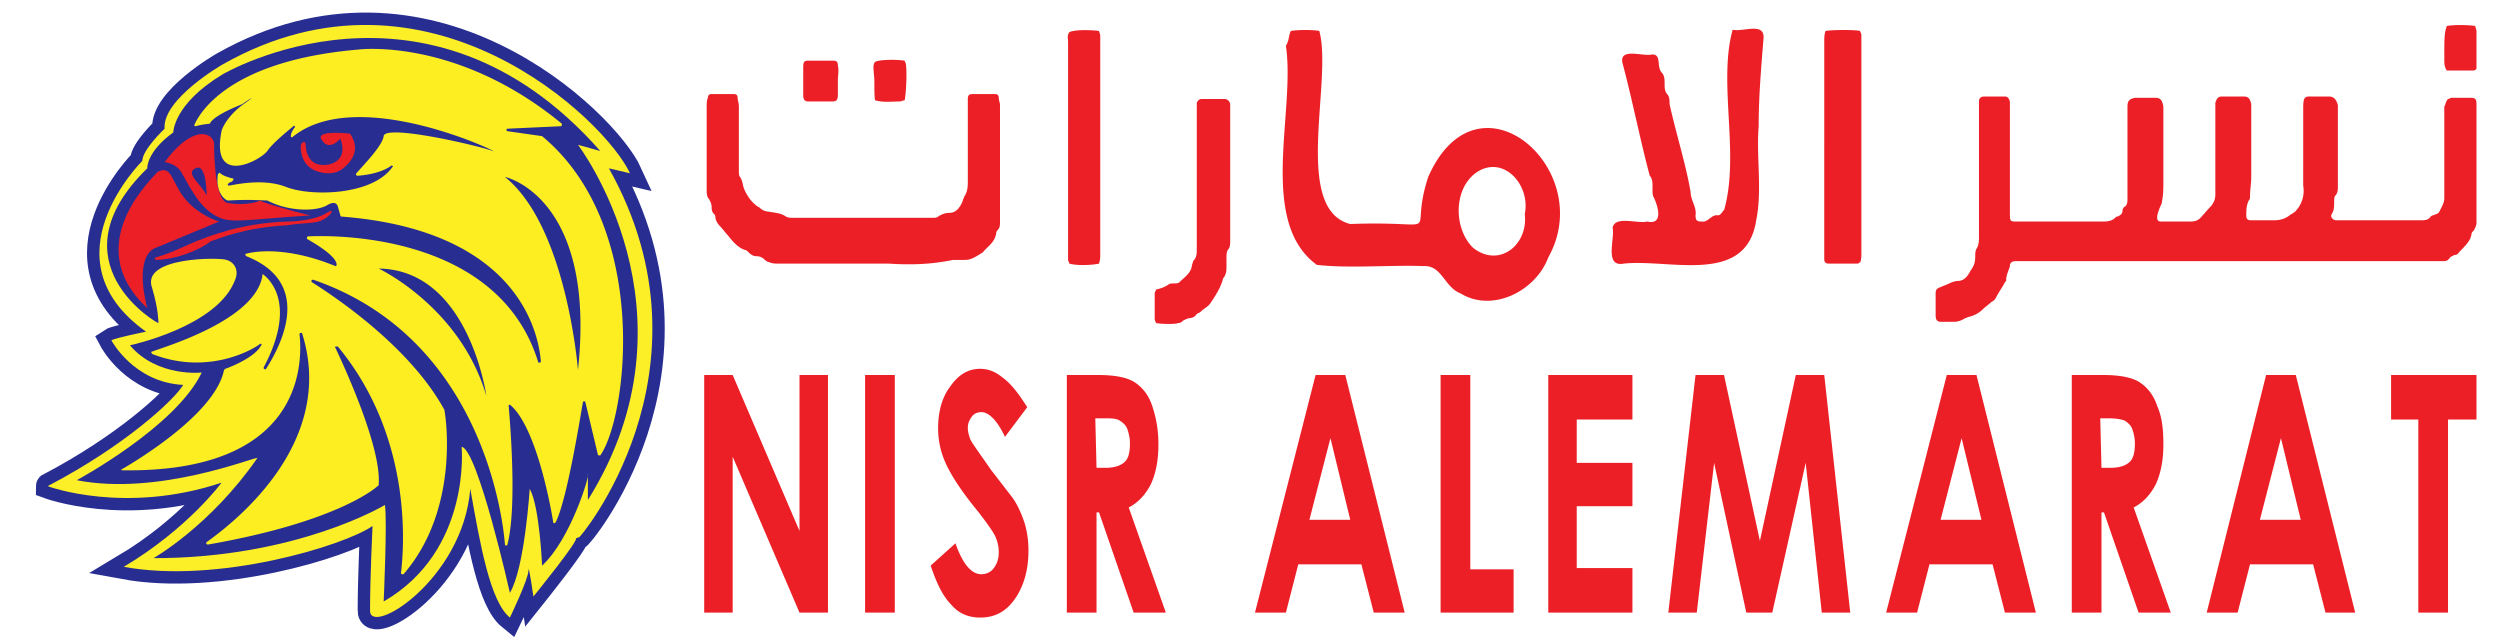 <svg xmlns="http://www.w3.org/2000/svg" xmlns:v="https://vecta.io/nano" viewBox="0 0 202 52"><path d="M104.3 2.5c.6-.1 1.8-.1 2.3 0 1.1 4-2.2 14.4 2.5 15.6 8-.3 4.6 1.4 6.3-3.8 4-9.1 13.7-.6 9.7 6.5-1 2.7-4.5 4.5-7.1 2.9-1.3-.5-1.5-2.3-3-2.2-2.5-.1-6.1.2-8.6-.1-4.8-3.5-1.7-12.4-2.5-17.7.3-.5.2-.8.4-1.2zm18.9 14.8h0c.5-2.4-1.8-4.9-4-3.3-1.8 1.4-1.7 4.5-.2 6 2.1 1.7 4.5-.2 4.2-2.7zm18.9-7.1c-.2 2.5.3 5.2-.2 7.6-.8 5.3-7 3.1-10.7 3.5-1.6.3-.7-2-.9-2.9.2-1 2-.3 2.8-.5 1.3.3.9-1.2.5-2-.2-.4.1-1.3-.3-1.7-.8-3-1.4-6.1-2.2-9.1-.3-1.3 1.7-.5 2.4-.7.8 0 .3 1 .8 1.5.4.5 0 1.2.4 1.7.2.2.2.5.2.8.5 2.3 1.3 4.8 1.7 7.1 0 .7.5 1.2.4 1.9 0 .4.1.5.5.5.5.1.8-.6 1.3-.5.2 0 .3-.2.4-.3 0 0 0-.1.1-.1 1.3-4.5-.5-10.3.7-14.6.8.2 2.5-.6 2.5.6-.2 2.5-.4 4.8-.4 7.2zm5.4-7.7c.6-.1 2.4-.1 2.8 0 0 .1.1.2.1.3v.4 17.3c0 .2 0 .5-.1.7-.1 0-.1.1-.2.1h-2.3c-.3 0-.4-.1-.4-.4v-.5V3.3c0-.2 0-.5.1-.8zM93.4 26.1c0-.1-.1-.2-.1-.3v-2.1c0-.1.1-.2.1-.3.4-.1.7-.2 1-.4.1-.1.3-.1.5-.1.1 0 .3 0 .4-.1.4-.4.9-.7 1-1.3 0-.1.1-.3.1-.4.3-.3.3-.6.3-1V9v-.7c.1-.2.2-.3.4-.3h1.8a.47.47 0 0 1 .5.5V9v10.5c0 .2 0 .5-.2.7-.1.2-.1.4-.1.6v.7c0 .3 0 .6-.2.9-.1.1-.1.2-.1.2-.2.7-.6 1.3-1 1.9-.2.3-.5.4-.8.7-.1.1-.3.1-.4.3a.76.76 0 0 1-.4.2c-.2 0-.4.1-.6.2-.1.1-.2.2-.4.2-.2.1-1.3.1-1.8 0zM88.8 2.5c0 .1.1.2.1.4v.5 17.1c0 .3 0 .5-.1.8-.4.1-1.7.2-2.4 0 0-.1-.1-.2-.1-.3v-.5V3.4c0-.3-.1-.5.1-.8.4-.2 1.6-.2 2.4-.1zm109 5.5c.1 0 .2-.1.3-.1h1.5c.4 0 .5.1.5.5v.3 8.8.5c0 .2-.1.4-.2.6-.1.1-.2.2-.2.3-.1.7-.7 1.1-1.1 1.6-.1.1-.2.1-.3.1-.1.1-.3.1-.4.3-.2.2-.3.2-.5.2h-.9-32.7-.9c-.3 0-.5.1-.5.4-.1.4-.3.7-.3 1.1 0 .1 0 .1-.1.2-.2.4-.5.8-.7 1.2a.78.78 0 0 1-.4.4c-.2.2-.5.4-.7.6-.3.3-.7.5-1.1.6-.1 0-.2.1-.3.1-.3.2-.6.3-.9.3h-1.1c-.3 0-.4-.2-.4-.5v-1.8c0-.3.1-.4.4-.5.2-.1.5-.2.7-.3s.5-.2.7-.2c.5 0 .8-.4 1-.8.3-.4.4-.7.4-1.2 0-.2 0-.4.1-.6.2-.3.2-.7.2-1V8.9v-.7c0-.3.2-.4.4-.4h1.7c.2 0 .3.1.4.4v.5 8.4.1c0 .7 0 .7.6.7h6.8c.4 0 .8 0 1.1-.3.1-.1.1-.1.2-.1.2-.1.4-.2.4-.5 0-.1.1-.3.2-.3.2-.2.2-.4.2-.7v-1.4-5.5-.5c0-.5.2-.6.6-.7h.1 1.5c.5 0 .6.2.7.7V9v5.7c0 .5 0 1-.1 1.5 0 .2-.1.4-.2.6-.1.3-.2.5-.2.8 0 .2.1.3.3.3h.4 1.9c.3 0 .6 0 .9-.3.1-.1.7-.8.9-1 .2-.3.3-.5.3-.9V9v-.7c.1-.3.2-.5.5-.5h.1 1.7c.4 0 .5.2.6.6v.4 5.5c0 .5-.1 1.1-.1 1.6 0 .1 0 .2-.1.3-.2.4-.2.8-.2 1.2 0 .3.1.4.4.4h.4 1.4c.5 0 .9-.1 1.3-.4.1-.1.2-.1.3-.2.2-.1.3-.3.4-.4.4-.6.5-1.2.4-1.8V8.7c0-1 .2-.9.8-.9h1.3c.4 0 .6.3.7.7v.4V15c0 .3 0 .6-.2.8-.1.1-.1.3-.1.5 0 .4 0 .7-.2 1-.1.2 0 .4.3.5h.4 6.5c.3 0 .6 0 .8-.3 0 0 .1-.1.2-.1.2-.1.4-.1.5-.3.2-.4.4-.7.4-1.1V9.1v-.5c.1-.1.1-.4.3-.6zm-.1-5.9c.5-.1 1.7-.1 2.3 0 0 .1.1.3.1.4v2.7.3c0 .1-.1.2-.3.2h-2.1c-.2-.3-.2-.6-.2-.9 0-1.8 0-2.1.2-2.7zM71.8 21.3h-8.9c-.2 0-.5 0-.7-.1a.76.76 0 0 1-.4-.2c-.2-.2-.4-.3-.7-.3-.2 0-.4-.1-.6-.3-.1-.1-.2-.2-.3-.2-.6-.2-1-.7-1.4-1.2-.2-.2-.4-.5-.6-.7s-.4-.5-.4-.8c0-.1-.1-.2-.1-.2-.2-.2-.2-.4-.2-.6s-.1-.4-.2-.6c-.2-.2-.2-.5-.2-.8v-1.4-5.3c0-.2 0-.5.1-.7 0-.2.1-.3.3-.3h1.8c.2 0 .3.1.3.3s.1.4.1.7v4.5.7c0 .2 0 .4.1.5.2.3.2.6.3.9.2.5.5 1 1 1.4.1.1.2.1.3.2a1.08 1.08 0 0 0 .7.3c.5.1 1 .1 1.4.4.2.1.4.1.6.1h10 1.2c.2 0 .4 0 .5-.1.3-.2.6-.3.9-.3.6 0 .9-.5 1.1-1 0-.1.1-.2.1-.3.3-.4.3-.9.3-1.3V8.7 8c0-.3.1-.4.4-.4h1.8c.2 0 .3.1.3.3s.1.4.1.6v8.6.8c0 .3 0 .5-.2.7 0 0-.1.1-.1.2-.1.8-.7 1.1-1.1 1.6-.5.3-.9.6-1.4.6h-1c-1.9.4-3.6.4-5.2.3h0zM67.7 6.5v1.1c0 .5-.1.6-.5.6H66h-.7c-.3 0-.4-.2-.4-.5V5.4c0-.4.1-.5.4-.5h2c.3 0 .4.1.4.4.1.4 0 .8 0 1.2h0zm3 1.6c-.1-.8 0-1.5-.1-2.2 0-.3-.1-.6.1-.9.4-.2 1.7-.2 2.4-.1 0 .1.1.2.1.3.1.8 0 2.4-.1 2.9-.1 0-.3.1-.4.1-.7 0-1.3.1-2-.1zM56.9 30.3h2.3l5.4 12.6V30.3h2.3v19.2h-2.3l-5.4-12.6v12.6h-2.3V30.3zm13 0h2.4v19.2h-2.4V30.3zM83 32.9l-1.8 2.4c-.6-1.3-1.3-2-1.9-2-.3 0-.6.1-.8.4s-.3.5-.3.9c0 .3.1.6.2.9.2.4.8 1.2 1.7 2.5l1.7 2.2c.5.7.8 1.5 1 2.1.2.7.3 1.4.3 2.2 0 1.6-.4 2.9-1.1 3.9s-1.6 1.5-2.8 1.5c-.9 0-1.7-.3-2.3-1-.7-.7-1.2-1.7-1.7-3.2l2-1.8c.6 1.7 1.3 2.5 2.1 2.5.4 0 .8-.2 1-.5.3-.4.4-.8.4-1.3a3.08 3.08 0 0 0-.3-1.3c-.2-.4-.7-1.1-1.4-2-1.4-1.7-2.2-3-2.6-3.9a6.71 6.71 0 0 1-.6-2.8c0-1.3.3-2.5 1-3.4.7-1 1.5-1.4 2.4-1.4.6 0 1.2.2 1.8.7.7.5 1.3 1.3 2 2.4zm3.2-2.6h2.5c1.4 0 2.4.2 3 .6s1.1 1 1.4 1.9.5 1.9.5 3.1c0 1.3-.2 2.3-.6 3.2-.4.8-1 1.5-1.8 1.9l3 8.5h-2.6l-2.8-8.1h-.2v8.1h-2.4V30.3h0zm2.4 7.5h.7c.8 0 1.3-.2 1.6-.5s.4-.8.4-1.5c0-.4-.1-.8-.2-1.1s-.3-.5-.6-.7-.7-.2-1.3-.2h-.7l.1 4h0zm17.7-7.5h2.4l4.8 19.2H111l-1-3.9h-5.1l-1 3.9h-2.5l4.9-19.2zm1.2 5.1l-1.7 6.6h3.3l-1.6-6.6zm8.9-5.1h2.4V46h3.5v3.5h-5.9V30.3h0zm8.7 0h6.8v3.6h-4.5v3.5h4.5v3.5h-4.5v5h4.5v3.6h-6.8V30.3zm11.9 0h2.3l2.9 13.4 2.9-13.4h2.3l2.1 19.2h-2.3l-1.3-12.1-2.7 12.1h-2.1l-2.6-12.1-1.4 12.1h-2.3l2.2-19.2zm20.3 0h2.4l4.8 19.2H162l-1-3.9h-5.1l-1 3.9h-2.5l4.9-19.2zm1.2 5.1l-1.7 6.6h3.3l-1.6-6.6zm8.9-5.1h2.5c1.4 0 2.4.2 3 .6s1.1 1 1.4 1.9c.4.9.5 1.9.5 3.1 0 1.3-.2 2.3-.6 3.2-.4.8-1 1.5-1.8 1.9l3 8.5h-2.6l-2.8-8.1h-.2v8.1h-2.4V30.3h0zm2.4 7.5h.7c.8 0 1.3-.2 1.6-.5s.4-.8.4-1.5c0-.4-.1-.8-.2-1.1s-.3-.5-.6-.7c-.2-.1-.7-.2-1.3-.2h-.7l.1 4h0zm13.3-7.5h2.4l4.8 19.2h-2.4l-1-3.9h-5.1l-1 3.9h-2.5l4.8-19.2zm1.2 5.1l-1.7 6.6h3.3l-1.6-6.6zm8.9-5.1h6.9v3.6h-2.3v15.6h-2.4V33.9h-2.2v-3.6h0z" fill="#ec1f27"></path><path d="M49.2 13.6l1.7.4C49 9.8 34.6-4.2 18 5.2c0 0-4.9 2.8-4.7 5.2 0 0-1.8 1.7-1.8 2.6 0 0-8 7.9.3 13.8 0 0-2.5.5-2.8.7 0 0 1.8 3.4 5.8 3.6-.7 1.2-4.7 4.9-10.8 8.1-.1 0-.1.1-.1.1s6.2 2.3 14-.3c0 0-2.7 3.7-7.9 6.8 7.6 1.4 17.8-1.7 20.1-3.3 0 0-.2 4.2-.2 6.8-.1 2.2 7.5-2.4 8.1-9.8.8 4.5 1.6 9.1 3.2 10.4 0 0 1.5-3.1 1.5-3.8s.4 2.1.4 2.1 3.6-4.5 3.4-4.7c.1-.1.2-.1.2-.1-.1.4 11.7-13.4 2.5-29.8z" fill="#272d91" stroke="#272d91" stroke-width="2" stroke-miterlimit="10"></path><path d="M49.2 13.6l1.7.4C49 9.8 34.6-4.2 18 5.2c0 0-4.9 2.8-4.7 5.2 0 0-1.8 1.7-1.8 2.6 0 0-8 7.9.3 13.8 0 0-2.5.5-2.8.7 0 0 1.8 3.4 5.8 3.6-.7 1.2-4.7 4.9-10.8 8.1-.1 0-.1.1-.1.1s6.2 2.3 14-.3c0 0-2.7 3.7-7.9 6.8 7.6 1.4 17.8-1.7 20.1-3.3 0 0-.2 4.2-.2 6.8-.1 2.2 7.5-2.4 8.1-9.8.8 4.5 1.6 9.1 3.2 10.4 0 0 1.5-3.1 1.5-3.8s.4 2.1.4 2.1 3.9-4.8 3.4-4.7c-.5.2.3-.1.3-.1-.2.4 11.6-13.4 2.4-29.8zm-5.4 32.1s-.2-4.8-1-6.2c0 0-.4 6.4-1.6 8.4 0 0-2.6-11.6-3.9-11.8 0 0 .8 8.4-6.3 12.5 0 0 .3-6.6.1-7.8 0 0-7.1 4.3-18.7 4.3 0 0 4.6-2.6 8.4-8.1-.2-.1-8 3.1-14.6 1.8 0 0 8-4.3 10.1-8.7 0 0-3.6.4-5.8-2.2 0 0 7.1-1.5 8.5-5.3.3-.7 0-1.4-.7-1.6-.4-.2-7-.3-6 2.3.5 1.7.5 2.7.5 2.8s-8.7-4.9-.9-12.5c0 0-.1-1.3 2.1-2.9 0 0 0-2.3 4-4.7 0 0 16.5-9.7 30.5 6.2l-1.8-.5s10.3 13.5.8 28.7v-2.1c.2 0-1.4 5.3-3.7 7.4z" fill="#fcee27"></path><g fill="#ec1f27"><path d="M11.9 24.9s-1.1-3.8.5-4.8l5.3-2.2s-1.7-.5-2.8-1.9-1-2.7-2.2-2.1c.1.1-6.5 5.7-.8 11z"></path><path d="M21.2 16.3c-.1-.1-.3-.1-.4 0-.3.1-1.3.3-2.4.1s-1.1-4.3-1.1-4.8c-.1-.9-1.7-1.6-4 1.5 0 0 1 .1 1.4.9.7 1.2 1.8 3.7 4 3.8.7.1 3.3-.2 6.4-.4-.1 0-2.2-.5-3.9-1.1zm-5.4-2.7c.9-.5.9 2.2.9 2.2-.4-.9-1.8-1.8-.9-2.2zm-3.2 7.2c1.4-.4 2.9-1.2 3.5-1.4.3-.1 3.2-1.4 7.2-1.5 0 0 2 0 3.1-.7.5-.3.5-.1.2.2-.9.8-1.5.5-3.4.8-3.6.2-5.5 1.1-6.2 1.3 0 .1-2 1.4-4.3 1.5-.2 0-.3-.1-.1-.2z"></path><path d="M27.5 11.2s-.9 1.1-1.5.1c0 0-.8-.8 2.3-.5-.1 0 1.3 1.4-.7 2.9a1.93 1.93 0 0 1-1 .3c-.8 0-2.3-.3-2.3-2.2 0-.1.1-.3.2-.3.1-.1.1-.1.1 0l.1.1s-.1 2 1.8 1.7c0 0 1.7-.2 1-2.1z"></path></g><path d="M43.8 11h0l-2.8-.4c-.1 0-.1-.2 0-.2l4.3-.2c.1 0 .1-.1.1-.2C36.9 3 29 4 29 4c-10.6.9-12.9 5.2-13.3 6.1 0 .1.1.1.1.1a6.53 6.53 0 0 1 1.1-.2s.1 0 .1-.1c.5-.7 2.4-1.4 2.6-1.5h0c.1-.1 1.5-1 .1 0s-1.8 2.1-1.8 2.2h0c-.9 4.5 3.1 2.4 3.7 1.6.4-.6 1.5-1.5 2.1-2 .1-.1.2.1.1.1-.2.3-.3.5-.3.7 0 .1.1.1.1.1 5.3-4.4 17.3 1.5 16.2 1.1-1-.4-8.7-2.2-8.8-1.2-.1.8-1.7 2.4-2.2 3-.1.1 0 .2.1.2 1.4-.1 2.3-.5 2.7-.8.1-.1.2.1.1.1-1.6 2.3-6.6 2.4-8.6 1.6-1.8-.7-4-.2-4.6-.1-.1 0-.1-.1-.1-.1.1-.2.4-.2.4-.3.1-.1.1-.2-.1-.2-.3-.1-.7-.2-.9-.4-.1-.1-.1 0-.2.1-.2 1.6.7 2.1.8 2.1h.1c1.6-.1 2.9 0 3.1 0h0c1.7.9 3.9.9 4.8.4.8-.5.9.1.9.1l.2.7c0 .1.1.1.1.1 14.1 1.1 15.9 9.2 16.1 11.7 0 .1-.1.1-.2.1C40.3 18.8 26.9 19 24.9 19.1c-.1 0-.1.1-.1.2 2.1 1.2 2.4 1.8 2.4 2.1 0 .1-.1.1-.1.1-3.9-1.6-6.5-1.2-7.2-1-.1 0-.1.1 0 .2 5.3 2.1 3 6.9 1.6 9.1-.1.1-.2 0-.2-.1 2.7-5.1.5-7.1 0-7.5-.1-.1-.1 0-.1.1-.6 3.5-7.5 5.6-8.9 6.1-.1 0-.1.1 0 .2 4.3 1.7 7.9-.2 8.7-.8.1-.1.2.1.1.1-.5 1-2.6 1.8-2.9 1.9l-.1.1c-.7 3.5-7 7.3-8.4 8.1.1-.1.1 0 .2 0 14.3.2 14.6-8.3 14.3-11 0-.1.1-.1.2-.1 2.9 9.1-5.9 15.6-7.7 16.9-.1.1 0 .2.1.2 10.3-1.8 13.5-4.5 13.8-4.8v-.1c.2-2.9-2.6-9.1-3.5-11-.1-.1 0-.1.2-.1 6.2 7.5 5.3 16.6 5.1 18.3 0 .1.1.1.2.1 4.6-5.3 3.4-12.9 3.3-13.3h0C33.1 28 27.1 24 25.2 22.8c-.1-.1 0-.2.1-.2C38.7 27.2 40.6 41.4 40.8 44c0 .1.2.1.2 0 .8-3.1.2-10 .1-11.2 0-.1.1-.1.1-.1 2.1 1.7 3.3 8.2 3.5 9.5 0 .1.1.1.2 0 .9-1.8 1.9-8 2.2-9.7 0-.1.2-.1.2 0l1 4.2c0 .1.1.1.2.1 2.2-3.1 4.1-18.5-4.7-25.8zM30.6 21.7c7.3.1 8.7 10.3 8.7 10.3-2.1-7.2-8.7-10.3-8.7-10.3zm16.1 8.2s-.9-11.6-5.9-15.6c.1 0 7.4 1.7 5.9 15.6z" fill="#fcee21"></path></svg>